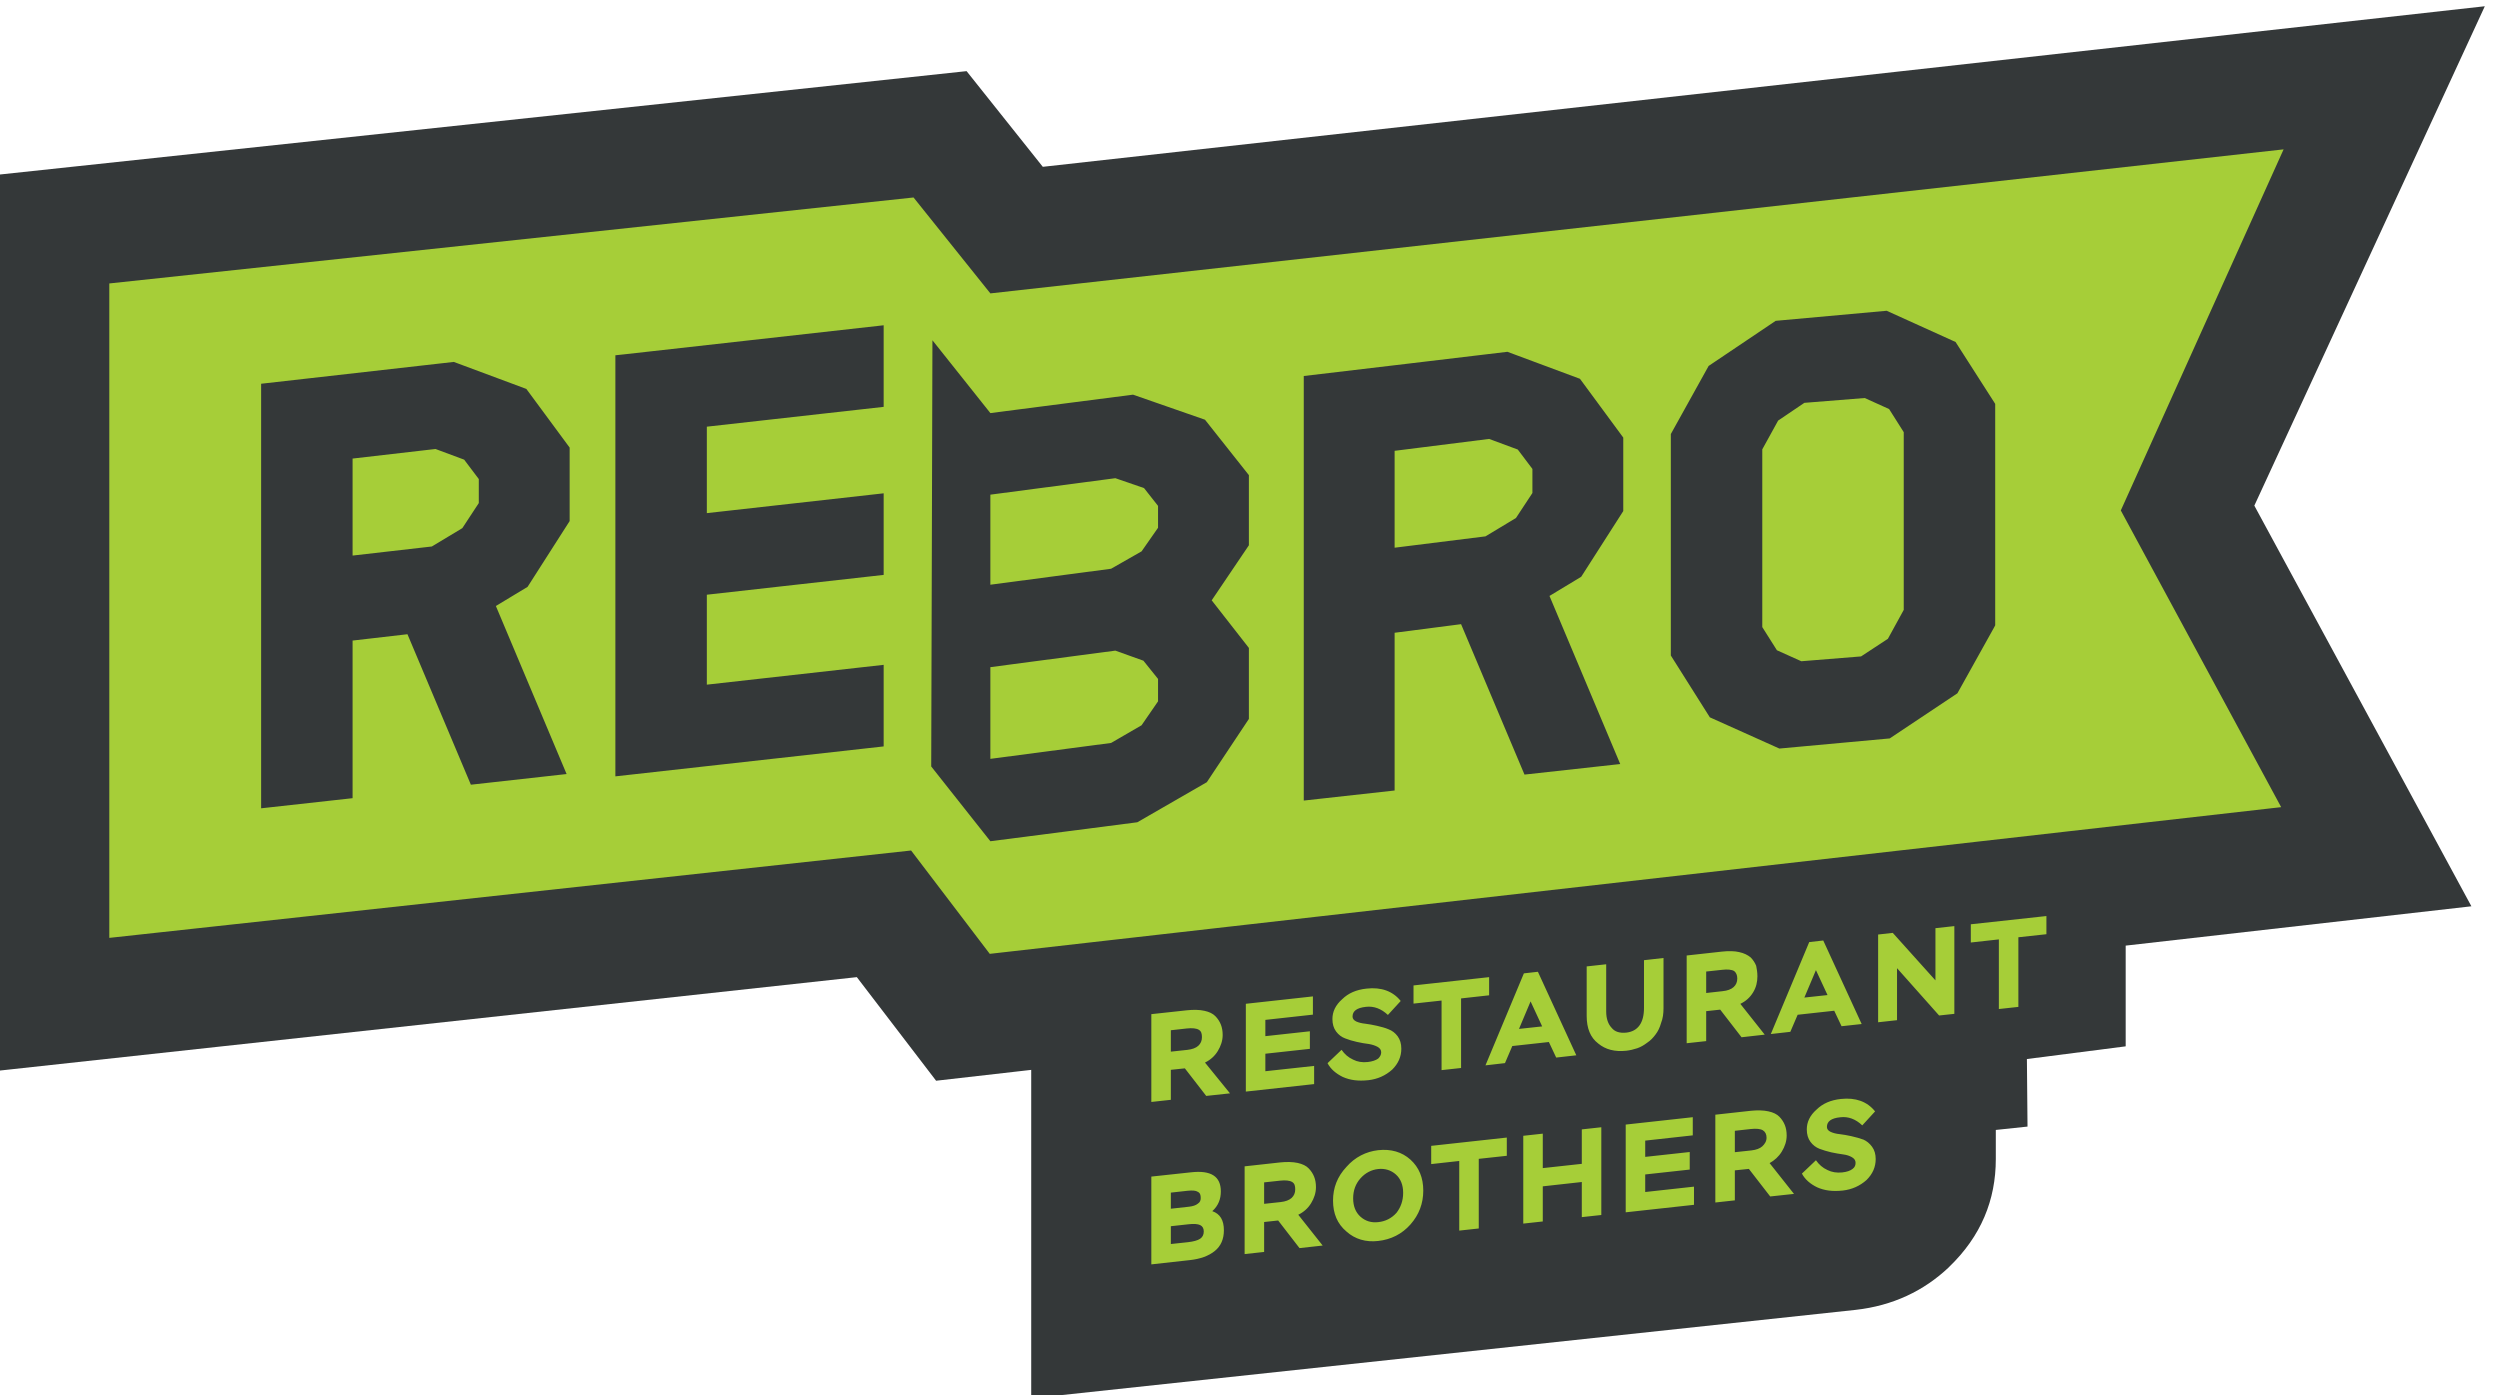 <?xml version="1.0" encoding="UTF-8" standalone="no"?> <svg xmlns="http://www.w3.org/2000/svg" xmlns:xlink="http://www.w3.org/1999/xlink" xmlns:serif="http://www.serif.com/" width="100%" height="100%" viewBox="0 0 387 216" xml:space="preserve" style="fill-rule:evenodd;clip-rule:evenodd;stroke-linejoin:round;stroke-miterlimit:2;"> <g transform="matrix(1,0,0,1,-132,-687)"> <g id="ReBro" transform="matrix(0.929,0,0,0.929,-1336.3,-567.057)"> <g transform="matrix(1.016,0,0,1.016,-9336.58,343.021)"> <path d="M10914.3,1166.49L10914.3,1220.36C10914.3,1220.36 11048,1206.01 11049.5,1205.85L11049.5,1205.85C11055.6,1205.17 11060.7,1202.74 11064.8,1198.86L11064.8,1198.85C11070.1,1193.77 11072.5,1187.8 11072.5,1181.12L11072.5,1176.34L11077.7,1175.79L11077.6,1164.71L11093.8,1162.63L11093.8,1146.11L11150.5,1139.66L11114.9,1073.95C11114.9,1073.95 11152.7,992.048 11152.7,992.048C11152.7,992.048 10959.4,1013.57 10916.2,1018.38C10916.2,1018.38 10903.7,1002.69 10903.7,1002.69L10743.5,1019.82L10743.5,1166.78L10885.7,1151.28C10885.7,1151.28 10898.7,1168.27 10898.7,1168.27L10914.3,1166.49Z" style="fill:rgb(52,56,57);"></path> </g> <g transform="matrix(1.016,0,0,1.016,-9336.58,343.021)"> <path d="M10944,1189.66C10945,1188.75 10945.4,1187.66 10945.4,1186.42C10945.4,1183.96 10943.8,1182.92 10940.5,1183.29L10934,1183.99L10934,1198.39L10940.3,1197.69C10942,1197.51 10943.4,1197.01 10944.4,1196.2C10945.4,1195.39 10945.9,1194.26 10945.9,1192.8C10945.9,1191.16 10945.3,1190.11 10944,1189.66ZM10960.2,1188.36C10960.7,1187.54 10961,1186.66 10961,1185.73C10961,1185.08 10960.9,1184.51 10960.7,1184.01C10960.5,1183.51 10960.2,1183.05 10959.8,1182.64C10959.4,1182.22 10958.8,1181.93 10958,1181.75C10957.2,1181.58 10956.2,1181.55 10955.1,1181.67L10949.3,1182.31L10949.3,1196.7L10952.5,1196.35L10952.5,1191.44L10954.8,1191.19L10958.3,1195.72L10962.1,1195.3L10958.1,1190.25C10959,1189.81 10959.7,1189.18 10960.2,1188.36ZM10942,1194.19C10941.6,1194.46 10940.9,1194.65 10940,1194.75L10937.2,1195.05L10937.2,1192.13L10940.1,1191.81C10941,1191.71 10941.6,1191.76 10942,1191.94C10942.4,1192.13 10942.6,1192.48 10942.6,1192.99C10942.6,1193.52 10942.4,1193.92 10942,1194.19ZM10971.2,1179.66C10969.2,1179.89 10967.4,1180.8 10966,1182.4C10964.5,1184 10963.8,1185.84 10963.8,1187.92C10963.8,1190.04 10964.5,1191.74 10966,1193C10967.4,1194.26 10969.2,1194.78 10971.2,1194.55C10973.3,1194.32 10975.1,1193.42 10976.5,1191.84C10977.9,1190.25 10978.6,1188.41 10978.6,1186.29C10978.6,1184.17 10977.9,1182.48 10976.5,1181.21C10975.1,1179.95 10973.3,1179.43 10971.2,1179.66ZM10979.9,1181.94L10984.5,1181.43L10984.5,1192.85L10987.7,1192.5L10987.7,1181.08L10992.3,1180.58L10992.3,1177.59L10979.9,1178.95L10979.9,1181.94ZM11004.6,1181.9L10998.2,1182.6L10998.2,1176.95L10995,1177.3L10995,1191.7L10998.2,1191.35L10998.2,1185.59L11004.6,1184.88L11004.6,1190.64L11007.8,1190.29L11007.8,1175.9L11004.6,1176.25L11004.6,1181.9ZM10974.2,1189.94C10973.4,1190.83 10972.4,1191.34 10971.2,1191.46C10970.1,1191.59 10969.1,1191.29 10968.3,1190.57C10967.5,1189.85 10967.1,1188.84 10967.1,1187.56C10967.1,1186.27 10967.5,1185.18 10968.3,1184.28C10969.1,1183.38 10970.1,1182.87 10971.2,1182.75C10972.3,1182.63 10973.3,1182.93 10974.1,1183.64C10974.9,1184.36 10975.3,1185.37 10975.3,1186.66C10975.3,1187.96 10974.9,1189.05 10974.2,1189.94ZM11015,1183.64L11022.3,1182.84L11022.3,1179.96L11015,1180.76L11015,1178.09L11022.8,1177.23L11022.8,1174.25L11011.8,1175.46L11011.8,1189.85L11023,1188.62L11023,1185.64L11015,1186.52L11015,1183.64ZM10937.2,1186.62L10939.9,1186.32C10940.8,1186.23 10941.3,1186.28 10941.6,1186.48C10942,1186.66 10942.1,1187.01 10942.1,1187.5C10942.1,1187.89 10942,1188.2 10941.6,1188.45C10941.3,1188.7 10940.8,1188.86 10940.2,1188.93L10937.2,1189.26L10937.2,1186.62ZM10957,1187.5C10956.6,1187.86 10956,1188.08 10955.2,1188.17L10952.5,1188.46L10952.5,1184.94L10955.1,1184.66C10956,1184.56 10956.7,1184.63 10957.1,1184.88C10957.5,1185.12 10957.6,1185.53 10957.6,1186.09C10957.6,1186.67 10957.4,1187.13 10957,1187.5ZM11037.4,1179.89C11037.9,1179.07 11038.2,1178.19 11038.2,1177.26C11038.2,1176.61 11038.1,1176.04 11037.9,1175.54C11037.7,1175.04 11037.4,1174.58 11037,1174.17C11036.6,1173.76 11036,1173.46 11035.2,1173.29C11034.4,1173.11 11033.4,1173.09 11032.3,1173.2L11026.5,1173.84L11026.5,1188.24L11029.7,1187.89L11029.7,1182.97L11032,1182.73L11035.5,1187.25L11039.4,1186.83L11035.4,1181.78C11036.2,1181.34 11036.9,1180.71 11037.4,1179.89ZM11050.8,1177.93C11050.2,1177.71 11049.5,1177.52 11048.8,1177.36C11048.1,1177.21 11047.5,1177.1 11046.9,1177.03C11046.3,1176.97 11045.8,1176.84 11045.4,1176.65C11045,1176.46 11044.8,1176.19 11044.8,1175.85C11044.8,1174.94 11045.5,1174.41 11047,1174.26C11048.3,1174.11 11049.5,1174.55 11050.6,1175.59L11052.7,1173.3C11051.4,1171.67 11049.5,1171 11047.1,1171.26C11045.4,1171.44 11044.1,1172.02 11043.1,1173C11042,1173.97 11041.5,1175.06 11041.5,1176.25C11041.5,1177.07 11041.7,1177.75 11042.1,1178.29C11042.5,1178.83 11043,1179.21 11043.6,1179.44C11044.2,1179.66 11044.8,1179.85 11045.5,1180.01C11046.2,1180.16 11046.9,1180.28 11047.5,1180.36C11048.1,1180.44 11048.5,1180.59 11048.9,1180.81C11049.3,1181.04 11049.5,1181.34 11049.5,1181.72C11049.5,1182.11 11049.4,1182.45 11049,1182.74C11048.6,1183.04 11048.1,1183.22 11047.3,1183.31C11046.4,1183.4 11045.6,1183.27 11044.9,1182.92C11044.1,1182.56 11043.5,1182.02 11043,1181.31L11040.7,1183.5C11041.2,1184.46 11042.1,1185.22 11043.2,1185.75C11044.4,1186.28 11045.7,1186.46 11047.4,1186.28C11048.9,1186.11 11050.2,1185.53 11051.3,1184.55C11052.3,1183.56 11052.8,1182.42 11052.8,1181.12C11052.8,1180.31 11052.6,1179.63 11052.2,1179.09C11051.8,1178.54 11051.3,1178.15 11050.8,1177.93ZM11034.2,1179.03C11033.8,1179.39 11033.2,1179.61 11032.4,1179.7L11029.7,1179.99L11029.7,1176.48L11032.3,1176.19C11033.2,1176.09 11033.9,1176.16 11034.3,1176.4C11034.7,1176.65 11034.9,1177.06 11034.9,1177.62C11034.9,1178.2 11034.6,1178.66 11034.2,1179.03ZM10944.9,1163.4C10945.4,1162.58 10945.7,1161.7 10945.7,1160.77C10945.7,1160.12 10945.6,1159.55 10945.4,1159.05C10945.2,1158.55 10944.9,1158.09 10944.5,1157.68C10944.1,1157.27 10943.5,1156.97 10942.7,1156.8C10941.9,1156.62 10940.9,1156.6 10939.8,1156.72L10934,1157.35L10934,1171.75L10937.2,1171.4L10937.2,1166.48L10939.5,1166.24L10943,1170.76L10946.9,1170.34L10942.8,1165.29C10943.7,1164.85 10944.4,1164.22 10944.9,1163.4ZM10960.5,1157.43L10960.5,1154.44L10949.5,1155.65L10949.5,1170.05L10960.7,1168.82L10960.7,1165.84L10952.7,1166.71L10952.7,1163.84L10960,1163.04L10960,1160.16L10952.7,1160.96L10952.7,1158.29L10960.5,1157.43ZM10969.5,1165.2C10968.6,1165.3 10967.8,1165.17 10967.1,1164.81C10966.3,1164.45 10965.7,1163.92 10965.2,1163.2L10962.9,1165.39C10963.4,1166.36 10964.3,1167.11 10965.4,1167.65C10966.6,1168.18 10967.9,1168.36 10969.6,1168.18C10971.1,1168.01 10972.4,1167.43 10973.5,1166.45C10974.5,1165.46 10975,1164.32 10975,1163.02C10975,1162.2 10974.8,1161.53 10974.4,1160.98C10974,1160.44 10973.5,1160.05 10972.9,1159.83C10972.4,1159.61 10971.7,1159.42 10971,1159.26C10970.3,1159.1 10969.7,1159 10969.1,1158.92C10968.5,1158.86 10968,1158.73 10967.6,1158.55C10967.2,1158.35 10967,1158.09 10967,1157.75C10967,1156.84 10967.7,1156.31 10969.2,1156.15C10970.5,1156 10971.7,1156.45 10972.8,1157.48L10974.9,1155.19C10973.6,1153.57 10971.7,1152.89 10969.3,1153.16C10967.6,1153.34 10966.3,1153.92 10965.3,1154.9C10964.2,1155.87 10963.7,1156.96 10963.7,1158.15C10963.7,1158.97 10963.9,1159.65 10964.3,1160.19C10964.7,1160.73 10965.2,1161.11 10965.8,1161.33C10966.4,1161.56 10967,1161.75 10967.7,1161.9C10968.4,1162.06 10969.1,1162.18 10969.7,1162.25C10970.2,1162.34 10970.7,1162.49 10971.1,1162.71C10971.5,1162.93 10971.7,1163.24 10971.7,1163.62C10971.7,1164.01 10971.5,1164.35 10971.2,1164.64C10970.8,1164.93 10970.2,1165.12 10969.5,1165.2ZM10984.8,1166.18L10984.8,1154.77L10989.4,1154.26L10989.4,1151.28L10977,1152.64L10977,1155.62L10981.6,1155.12L10981.6,1166.53L10984.8,1166.18ZM11000.4,1164.47L11003.7,1164.1L10997.4,1150.4L10995.1,1150.66L10988.8,1165.75L10992,1165.38L10993.2,1162.58L10999.2,1161.92L11000.4,1164.47ZM10941.7,1162.54C10941.3,1162.9 10940.7,1163.12 10939.9,1163.21L10937.2,1163.5L10937.2,1159.99L10939.8,1159.7C10940.7,1159.6 10941.4,1159.67 10941.8,1159.92C10942.2,1160.16 10942.3,1160.57 10942.3,1161.13C10942.3,1161.71 10942.1,1162.17 10941.7,1162.54ZM11005.4,1149.52L11005.4,1157.62C11005.4,1159.67 11006,1161.18 11007.3,1162.17C11008.5,1163.16 11010,1163.55 11011.9,1163.35C11012.5,1163.28 11013.1,1163.14 11013.7,1162.94C11014.3,1162.73 11014.8,1162.43 11015.3,1162.05C11015.9,1161.66 11016.3,1161.21 11016.7,1160.68C11017.1,1160.16 11017.4,1159.53 11017.6,1158.8C11017.9,1158.05 11018,1157.25 11018,1156.37L11018,1148.14L11014.8,1148.5L11014.8,1156.31C11014.8,1158.8 11013.8,1160.16 11011.9,1160.38C11010.8,1160.49 11010,1160.23 11009.5,1159.6C11008.9,1158.97 11008.6,1158.07 11008.6,1156.9L11008.6,1149.17L11005.4,1149.52ZM11030.8,1161.14L11034.6,1160.71L11030.6,1155.66C11031.5,1155.23 11032.2,1154.6 11032.7,1153.77C11033.2,1152.95 11033.4,1152.07 11033.4,1151.14C11033.4,1150.49 11033.3,1149.92 11033.2,1149.42C11033,1148.92 11032.7,1148.46 11032.3,1148.05C11031.8,1147.64 11031.2,1147.34 11030.4,1147.17C11029.7,1147 11028.7,1146.97 11027.6,1147.09L11021.8,1147.73L11021.8,1162.12L11025,1161.77L11025,1156.86L11027.3,1156.61L11030.8,1161.14ZM11047.2,1159.33L11050.5,1158.97L11044.2,1145.27L11041.9,1145.53L11035.6,1160.61L11038.8,1160.25L11040,1157.45L11046,1156.79L11047.2,1159.33ZM10994.3,1159.77L10996.2,1155.26L10998.1,1159.36L10994.3,1159.77ZM11062.6,1151.81L11055.6,1144.02L11053.2,1144.29L11053.2,1158.68L11056.3,1158.34L11056.3,1149.81L11063.2,1157.57L11065.7,1157.3L11065.7,1142.91L11062.6,1143.25L11062.6,1151.81ZM11068.4,1145.6L11073,1145.09L11073,1156.51L11076.2,1156.16L11076.2,1144.74L11080.8,1144.24L11080.8,1141.26L11068.4,1142.61L11068.4,1145.6ZM11041.1,1154.63L11043,1150.13L11044.9,1154.22L11041.1,1154.63ZM11025,1150.36L11027.6,1150.08C11028.5,1149.97 11029.2,1150.04 11029.6,1150.29C11029.9,1150.53 11030.1,1150.94 11030.1,1151.5C11030.1,1152.08 11029.9,1152.55 11029.5,1152.91C11029.1,1153.27 11028.5,1153.5 11027.7,1153.58L11025,1153.88L11025,1150.36ZM11119.7,1015.52L10907.6,1039.14L10895,1023.41L10763.1,1037.51L10763.1,1144.84L10894.6,1130.51L10907.5,1147.46L11119.3,1123.4L11093,1074.74L11119.7,1015.52ZM10950,1080.45L10943.9,1089.48L10950,1097.29L10950,1108.93C10947.7,1112.39 10945.4,1115.85 10943.1,1119.31C10939.3,1121.51 10935.5,1123.7 10931.7,1125.88C10923.7,1126.93 10915.6,1127.95 10907.6,1128.99L10897.9,1116.73L10898.1,1046.83L10907.6,1058.77C10915.4,1057.77 10923.3,1056.76 10931,1055.75L10942.8,1059.86L10950,1068.95L10950,1080.45ZM10838.6,1064.43L10838.6,1076.48C10836.3,1080.08 10834,1083.68 10831.7,1087.27L10826.5,1090.41L10838.1,1117.97L10822.4,1119.72L10812,1095.04L10803,1096.08L10803,1121.93L10788,1123.59L10788,1053.96C10798.5,1052.76 10809.1,1051.58 10819.6,1050.38L10831.5,1054.81L10838.6,1064.43ZM11011.4,1062.79L11011.4,1074.84L11004.5,1085.62L10999.3,1088.76L11010.9,1116.33L10995.2,1118.06L10984.8,1093.39L10973.9,1094.8L10973.9,1120.67L10959,1122.32L10959,1052.69C10970.1,1051.37 10981.3,1050.06 10992.4,1048.72L11004.3,1053.15L11011.4,1062.79ZM10890.1,1057.75L10861.1,1061L10861.1,1075.18L10890.1,1071.93L10890.1,1085.31L10861.1,1088.56L10861.1,1103.31L10890.1,1100.06L10890.1,1113.44L10846.1,1118.35L10846.1,1049.29L10847.6,1049.13L10890.1,1044.37L10890.1,1057.75ZM10928.1,1097.73L10907.6,1100.44L10907.6,1115.48L10927.4,1112.87L10932.4,1109.97L10935.1,1106.05L10935.1,1102.37L10932.7,1099.38L10928.1,1097.73ZM11072.4,1093.58L11072.2,1093.96L11066.2,1104.73L11055.1,1112.13L11037,1113.79L11025.6,1108.67L11019.2,1098.53L11019.2,1062.21L11025.4,1051.04L11036.4,1043.64L11054.6,1041.99L11065.9,1047.11L11072.4,1057.26L11072.4,1093.58ZM11051,1056.3L11041.1,1057.09L11036.8,1060L11034.2,1064.72L11034.2,1093.87L11036.6,1097.67L11040.6,1099.47L11050.4,1098.68L11054.8,1095.79L11057.4,1091.05L11057.4,1061.9L11055,1058.11L11051,1056.3ZM10928.1,1069.45L10907.6,1072.15L10907.6,1086.92L10927.4,1084.3L10932.4,1081.45L10935.1,1077.58L10935.1,1073.99L10932.8,1071.07L10928.1,1069.45ZM10816.6,1064.66L10803,1066.23L10803,1082.14L10816,1080.65L10821,1077.64L10823.7,1073.53L10823.7,1069.59L10821.3,1066.41L10816.6,1064.66ZM10989.4,1063.01L10973.9,1064.96L10973.9,1080.85L10988.8,1078.99L10993.8,1075.98L10996.5,1071.88L10996.5,1067.93L10994.1,1064.75L10989.4,1063.01Z" style="fill:rgb(166,206,56);fill-rule:nonzero;"></path> </g> </g> </g> </svg> 